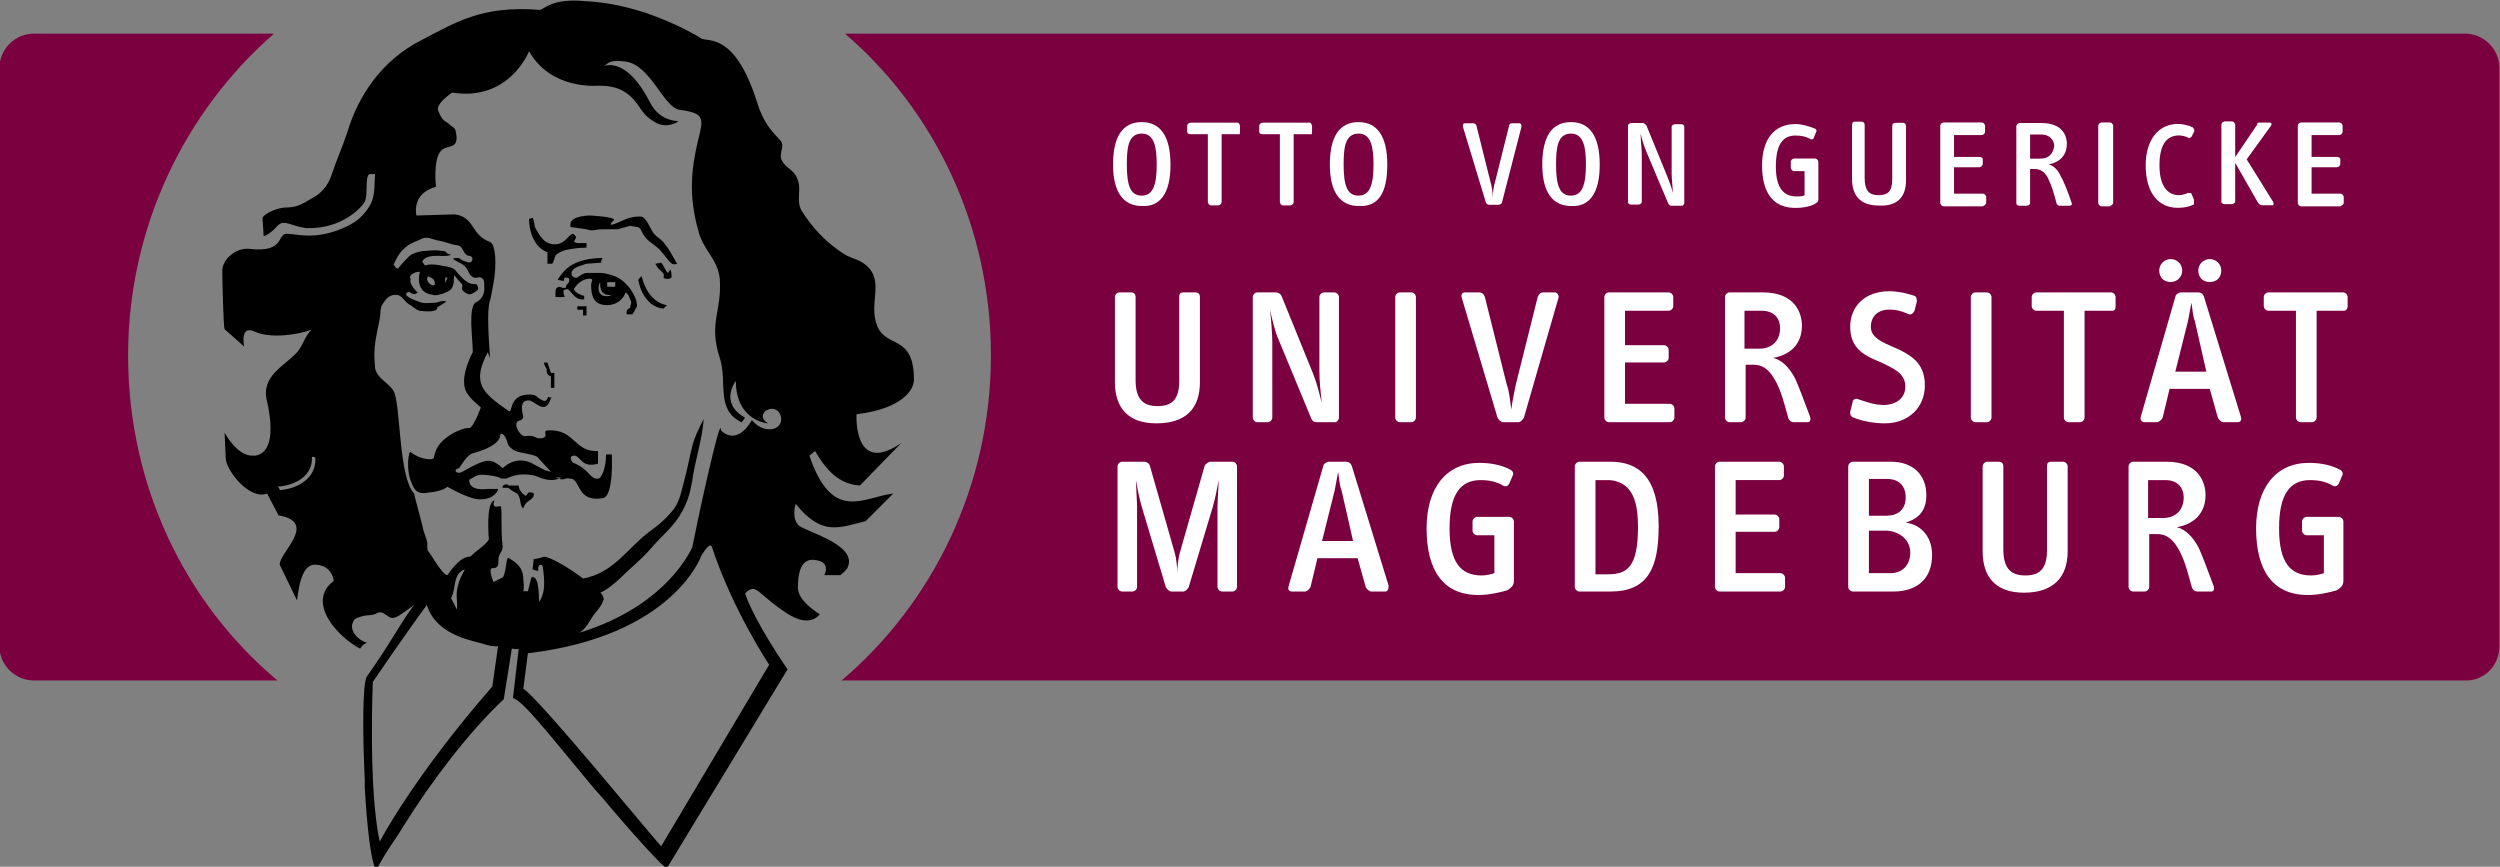 <svg xmlns="http://www.w3.org/2000/svg" width="272" height="94.3" xmlns:xlink="http://www.w3.org/1999/xlink"><rect width="100%" height="100%" fill="#808080" stroke="none"/><style type="text/css">.st0{clip-path:url(#SVGID_2_);} .st1{fill:#7A003F;} .st2{fill:#FFFFFF;}</style><g id="g10"><g id="g12" transform="matrix(1.25 0 0 -1.25 0 434.785)"><defs><path id="SVGID_1_" d="M-27.2 262.9h272v94.3h-272z"/></defs><clipPath id="SVGID_2_"><use xlink:href="#SVGID_1_" overflow="visible"/></clipPath><g id="g14" class="st0"><g id="g20"><path id="path22" d="M23.85 344.9H2.95c-1.7 0-3-1.4-3-3v-50.3c0-1.7 1.4-3 3-3h21.2c-8 6.7-13 16.9-13 28.3 0 11.2 5 21.3 12.7 28m193.7-53.3v50.3c0 1.7-1.4 3-3 3h-141c7.8-6.7 12.7-16.8 12.7-28 0-11.4-5.1-21.6-13-28.3h141.4c1.6 0 2.9 1.3 2.9 3" class="st1"/></g><g id="g24"><path id="path26" d="M102.37 296.34h.6c.2 0 .4.2.5.4l2.1 7c.2.7.4 1.7.5 2.3 0-.5-.1-1.9-.1-2.3v-7c0-.2.2-.4.4-.4h.9c.2 0 .4.2.4.4v10.5c0 .2-.2.4-.4.4h-1.9c-.2 0-.4-.2-.5-.3l-2.2-7.7c-.1-.4-.2-1.1-.2-1.7 0 .6-.1 1.3-.2 1.7l-2.2 7.7c-.1.2-.3.3-.5.3h-1.9c-.2 0-.4-.2-.4-.4v-10.5c0-.2.2-.4.4-.4h.9c.2 0 .4.2.4.4v7c0 .4-.1 1.9-.1 2.3.1-.6.3-1.6.5-2.3l2.1-7c.1-.2.3-.4.5-.4h.4zm15.4 4.4h-2.7l1.1 4.4c.1.5.2 1.1.3 1.6.1-.5.1-1.1.3-1.6l1-4.4zm24.8 1.2c0-3.4-.9-4.1-2.6-4.1h-1.1v8.2h1.1c.7 0 1.4-.3 1.8-.8.5-.6.8-1.5.8-3.3m23.3 2.6c0-1-.6-1.6-1.7-1.6h-1.5v3.2h1.6c1 0 1.6-.6 1.6-1.6m.4-4.8c0-1.1-.7-1.8-1.7-1.8h-1.9v3.7h1.6c1.2-.1 2-.9 2-1.9m23.8 4.8c0-1.1-.7-1.8-1.8-1.8h-1.3v3.3h1.5c1.1 0 1.6-.7 1.6-1.5m-69.2-7.7l-3.2 10.4c-.1.3-.3.4-.5.4h-1.5c-.2 0-.5-.2-.5-.4l-3-10.4c-.1-.3 0-.5.3-.5h1.1c.2 0 .4.2.5.4l.6 2.5h3.5l.7-2.5c.1-.2.3-.4.5-.4h1.2c.2 0 .3.2.3.5m10.9.5v5.1c0 .2-.2.4-.4.4h-2.8c-.2 0-.4-.2-.4-.4v-.8c0-.2.2-.4.4-.4h1.5v-3.3c-.3-.1-.7-.2-1.1-.2-1.8 0-2.8 1.1-2.8 4.1 0 2.9.9 4.2 2.7 4.2.9 0 1.5-.2 2-.5.2-.1.4 0 .5.2l.3.7c.1.2 0 .4-.2.5-.7.4-1.7.6-2.7.6-2.9 0-4.6-2.2-4.6-5.7 0-3.6 1.4-5.8 4.5-5.8.9 0 1.8.2 2.5.4.5.3.6.5.6.9m12.6 4.7c0 4.3-1.8 5.6-4.2 5.6h-2.7c-.2 0-.4-.2-.4-.4v-10.5c0-.2.2-.4.4-.4h2.7c3.3 0 4.2 2.1 4.2 5.7m11-5.3v.8c0 .2-.2.4-.4.4h-3.9v3.6h3.4c.2 0 .4.2.4.4v.7c0 .2-.2.4-.4.4h-3.4v3h3.8c.2 0 .4.2.4.4v.8c0 .2-.2.4-.4.4h-5.2c-.2 0-.4-.2-.4-.4v-10.5c0-.2.2-.4.4-.4h5.3c.2 0 .4.2.4.4m12.8 2.8c0 1.4-.8 2.6-2.3 2.8 1.3.4 1.8 1.2 1.8 2.4 0 1.7-1.1 2.9-3.1 2.9h-3.3c-.2 0-.4-.2-.4-.4v-10.5c0-.2.2-.4.4-.4h3.5c2.1 0 3.4 1.1 3.4 3.2m11.8.3v7.4c0 .2-.2.4-.4.4h-1c-.3 0-.4-.1-.4-.4v-7.3c0-1.7-.7-2.2-1.9-2.2-1.4 0-1.9.8-1.9 2.3v7.2c0 .3-.2.4-.4.4h-1c-.2 0-.4-.2-.4-.4v-7.4c0-2.3 1.2-3.6 3.6-3.6 2.5 0 3.8 1.3 3.8 3.6m12.7-3c-.5 1.3-1.1 3-1.4 3.5-.4.7-1 1.4-1.8 1.6 1.7.3 2.5 1.4 2.5 2.8 0 1.1-.6 2.9-3.4 2.9h-2.9c-.2 0-.4-.2-.4-.4v-10.5c0-.2.2-.4.4-.4h1c.2 0 .4.2.4.4v4.6h.7c1 0 1.5-.7 1.9-1.4.5-.9.8-2.1 1.1-3.2.1-.3.3-.4.5-.4h1.2c.2 0 .3.2.2.5m11.3.5v5.1c0 .2-.2.4-.4.4h-2.8c-.2 0-.4-.2-.4-.4v-.8c0-.2.2-.4.4-.4h1.5v-3.3c-.3-.1-.7-.2-1.1-.2-1.8 0-2.8 1.1-2.8 4.1 0 2.9.9 4.2 2.7 4.2.9 0 1.5-.2 2-.5.2-.1.4 0 .5.2l.3.7c.1.2 0 .4-.2.5-.7.4-1.7.6-2.7.6-2.9 0-4.6-2.2-4.6-5.7 0-3.6 1.4-5.8 4.5-5.8.9 0 1.8.2 2.5.4.5.3.6.5.6.9" class="st2"/></g><g id="g28"><path id="path30" d="M154.94 319.28c0-1.1-.7-1.8-1.8-1.8h-1.3v3.3h1.5c1.1 0 1.6-.7 1.6-1.5m37.1-3.8h-2.7l1.1 4.4c.1.5.2 1.1.3 1.6.1-.5.1-1.1.3-1.6l1-4.4zm-87.6-.9v7.4c0 .3-.2.4-.4.4h-1c-.3 0-.4-.1-.4-.4v-7.3c0-1.7-.7-2.2-1.9-2.2-1.4 0-1.9.8-1.9 2.3v7.2c0 .3-.2.4-.4.4h-1c-.2 0-.4-.2-.4-.4v-7.4c0-2.3 1.2-3.6 3.6-3.6 2.6 0 3.8 1.3 3.8 3.6m12.1-3.1v10.5c0 .2-.2.4-.4.4h-.9c-.2 0-.4-.2-.4-.4v-6.5c0-.8.1-1.8.2-2.7-.2.8-.4 1.6-.7 2.4l-2.8 6.9c-.1.2-.3.3-.5.3h-1.6c-.2 0-.4-.2-.4-.4v-10.5c0-.2.2-.4.4-.4h.9c.2 0 .4.2.4.4v6.6c0 .6-.1 2-.2 2.8.2-.9.4-1.8.7-2.5l2.9-7c.1-.2.2-.3.5-.3h1.6c.1 0 .3.2.3.4m6.7 0v10.5c0 .2-.2.4-.4.4h-1c-.2 0-.4-.2-.4-.4v-10.5c0-.2.2-.4.4-.4h1c.2 0 .4.2.4.4m12.4 10.4c.1.2-.1.5-.3.5h-1c-.3 0-.4-.2-.5-.4l-1.9-7.6c-.1-.5-.3-1.4-.4-2.2-.1.8-.2 1.7-.4 2.2l-1.9 7.6c-.1.3-.3.4-.5.4h-1.2c-.3 0-.4-.2-.3-.5l3.1-10.4c.1-.2.3-.4.5-.4h1.3c.2 0 .4.2.5.4l3 10.4zm10.1-10.4v.8c0 .2-.2.4-.4.4h-3.9v3.6h3.4c.2 0 .4.2.4.4v.7c0 .2-.2.4-.4.4h-3.4v3h3.8c.2 0 .4.2.4.4v.8c0 .2-.2.4-.4.4h-5.2c-.2 0-.4-.2-.4-.4v-10.5c0-.2.2-.4.4-.4h5.3c.2 0 .4.2.4.4m11.8.1c-.5 1.3-1.1 3-1.4 3.5-.4.7-1 1.4-1.8 1.6 1.7.3 2.5 1.4 2.5 2.8 0 1.1-.6 2.9-3.4 2.9h-2.9c-.2 0-.4-.2-.4-.4v-10.5c0-.2.2-.4.4-.4h1c.2 0 .4.2.4.4v4.6h.7c1 0 1.5-.7 1.9-1.4.5-.9.8-2.1 1.1-3.2.1-.3.3-.4.5-.4h1.2c.2 0 .3.2.2.5m10 2.7c0 1.8-1 2.5-2.2 3.1l-.9.4c-.9.4-1.6.8-1.6 1.6 0 .9.6 1.5 1.6 1.5.8 0 1.2-.2 1.7-.4.2-.1.4.1.5.3l.2.8c0 .2 0 .4-.2.5-.6.2-1.4.4-2.2.4-2.1 0-3.4-1.3-3.4-3.1 0-1.6.9-2.3 2-2.8l.7-.3c1-.5 2.1-.9 2.1-2.1 0-1-.8-1.6-1.9-1.6-.8 0-1.6.3-2.2.5-.2.1-.5 0-.5-.3l-.2-.8c0-.2 0-.4.3-.5.7-.3 1.8-.5 2.7-.5 2.1 0 3.5 1.4 3.5 3.3m5.8-2.8v10.5c0 .2-.2.4-.4.4h-1c-.2 0-.4-.2-.4-.4v-10.5c0-.2.2-.4.4-.4h1c.2 0 .4.2.4.4m10.8 9.7v.8c0 .2-.2.4-.4.4h-6.5c-.2 0-.4-.2-.4-.4v-.8c0-.2.2-.4.4-.4h2.4v-9.3c0-.2.2-.4.4-.4h1c.2 0 .4.2.4.4v9.3h2.4c.2 0 .3.1.3.4m9.2 3.1c0 .6-.5 1-1 1s-1-.4-1-1 .4-1 1-1 1 .4 1 1m-3.4 0c0 .6-.5 1-1 1s-1-.4-1-1 .4-1 1-1c.5 0 1 .4 1 1m5.1-12.7l-3.2 10.4c-.1.3-.3.4-.5.4h-1.5c-.2 0-.5-.2-.5-.4l-3-10.4c-.1-.3.1-.5.3-.5h1.1c.2 0 .4.2.5.4l.6 2.5h3.5l.7-2.5c.1-.2.3-.4.5-.4h1.2c.3 0 .4.2.3.5m9.3 9.6v.8c0 .2-.2.4-.4.4h-6.5c-.2 0-.4-.2-.4-.4v-.8c0-.2.2-.4.4-.4h2.4v-9.3c0-.2.2-.4.4-.4h1c.2 0 .4.2.4.4v9.3h2.4c.1 0 .3.1.3.4" class="st2"/></g><g id="g32"><path id="path34" d="M204 330.17v.5c0 .1-.1.3-.3.3h-2.5v2.3h2.2c.1 0 .3.1.3.3v.4c0 .1-.1.2-.3.2h-2.2v1.9h2.4c.1 0 .3.1.3.3v.5c0 .1-.1.3-.3.3h-3.3c-.1 0-.3-.1-.3-.3v-6.7c0-.1.1-.3.3-.3h3.4c.2.1.3.2.3.3" class="st2"/></g><g id="g36"><path id="path38" d="M197.85 330.26l-2.3 3.7 2.1 2.9c.1.1.1.3-.1.3h-.8c-.2 0-.3 0-.3-.2l-1.9-2.8v2.8c0 .1-.1.3-.3.3h-.6c-.1 0-.3-.1-.3-.3v-6.7c0-.1.1-.2.3-.2h.6c.1 0 .3.1.3.2v3.4l2-3.5c.1-.1.2-.2.4-.2h.9s.1.1 0 .3" class="st2"/></g><g id="g40"><path id="path42" d="M190.96 330.44l-.2.5c0 .1-.2.1-.3.1-.2-.1-.6-.2-.8-.2-1 0-1.7.8-1.7 2.6 0 1.9.7 2.6 1.7 2.6.3 0 .6-.1.8-.2.1-.1.2 0 .3.1l.2.4c.1.1 0 .3-.1.4-.4.2-.9.3-1.3.3-1.7 0-2.8-1.4-2.8-3.6 0-2.4 1.1-3.7 2.8-3.7.6 0 1 .1 1.4.3 0 .2 0 .3 0 .4" class="st2"/></g><g id="g44"><path id="path46" d="M183.93 330.17v6.7c0 .1-.1.3-.3.3h-.7c-.1 0-.3-.1-.3-.3v-6.7c0-.1.1-.3.3-.3h.7c.2.1.3.2.3.3" class="st2"/></g><g id="g48"><path id="path50" d="M177.6 334.02h-.9v2.1h1c.7 0 1.1-.5 1.1-1-.1-.7-.5-1.1-1.2-1.1m.7-.5c1.1.2 1.6.9 1.6 1.8 0 .7-.4 1.8-2.2 1.8h-1.9c-.1 0-.3-.1-.3-.3v-6.7c0-.1.1-.2.3-.2h.6c.1 0 .3.1.3.2v3h.4c.6 0 1-.4 1.2-.9.3-.6.5-1.3.7-2.1.1-.2.2-.2.3-.2h.8c.2 0 .3.1.2.3-.3.9-.7 1.9-.9 2.2-.2.5-.6 1-1.1 1.1" class="st2"/></g><g id="g52"><path id="path54" d="M172.88 330.17v.5c0 .1-.1.3-.3.3h-2.5v2.3h2.2c.1 0 .3.1.3.3v.4c0 .1-.1.2-.3.2h-2.2v1.9h2.4c.1 0 .3.1.3.3v.5c0 .1-.1.3-.3.3h-3.3c-.1 0-.3-.1-.3-.3v-6.7c0-.1.1-.3.3-.3h3.4c.2.1.3.2.3.3" class="st2"/></g><g id="g56"><path id="path58" d="M165.9 332.14v4.7c0 .2-.1.3-.3.3h-.6c-.2 0-.3-.1-.3-.3v-4.6c0-1.1-.4-1.4-1.2-1.4-.9 0-1.2.5-1.2 1.5v4.6c0 .2-.1.3-.3.3h-.6c-.1 0-.2-.1-.2-.3v-4.7c0-1.4.7-2.3 2.3-2.3 1.6-.1 2.4.7 2.4 2.2" class="st2"/></g><g id="g60"><path id="path62" d="M158.27 330.53v3.2c0 .1-.1.3-.3.3h-1.8c-.1 0-.3-.1-.3-.3v-.5c0-.1.1-.3.3-.3h.9v-2.1c-.2-.1-.4-.1-.7-.1-1.1 0-1.8.7-1.8 2.6 0 1.9.6 2.7 1.7 2.7.6 0 .9-.1 1.3-.3.1-.1.3 0 .3.1l.2.5c.1.1 0 .3-.1.3-.5.2-1.1.4-1.7.4-1.9 0-2.9-1.4-2.9-3.6 0-2.3.9-3.7 2.9-3.7.6 0 1.2.1 1.6.3.4.2.4.3.4.5" class="st2"/></g><g id="g64"><path id="path66" d="M146.6 330.12v6.7c0 .1-.1.2-.3.2h-.5c-.1 0-.3-.1-.3-.2v-4.1c0-.5.1-1.2.1-1.7-.1.5-.3 1-.5 1.5l-1.8 4.4c-.1.1-.2.2-.3.2h-1c-.1 0-.3-.1-.3-.2v-6.7c0-.1.1-.2.3-.2h.6c.1 0 .3.1.3.2v4.2c0 .4-.1 1.2-.1 1.8.1-.5.3-1.1.5-1.6l1.9-4.5c.1-.1.1-.2.3-.2h1c-.1 0 .1.1.1.2" class="st2"/></g><g id="g68"><path id="path70" d="M138.04 333.5c0-1.7-.3-2.7-1.3-2.7s-1.3.9-1.3 2.7c0 1.4.1 2.7 1.3 2.7 1.1 0 1.3-1.2 1.3-2.7m1.2 0c0 2.5-.9 3.7-2.5 3.7-1.7 0-2.5-1.3-2.5-3.7 0-2.4.9-3.6 2.5-3.6 1.6-.1 2.5 1.1 2.5 3.6" class="st2"/></g><g id="g72"><path id="path74" d="M132.43 336.8c0 .1 0 .3-.2.3h-.6c-.2 0-.3-.1-.3-.3l-1.2-4.8c-.1-.3-.2-.9-.2-1.4 0 .5-.1 1.1-.2 1.4l-1.2 4.8c0 .2-.2.3-.3.3h-.7c-.2 0-.2-.1-.2-.3l2-6.6c0-.1.2-.2.3-.2h.8c.1 0 .3.1.3.2l1.7 6.6z" class="st2"/></g><g id="g76"><path id="path78" d="M119.55 333.5c0-1.7-.3-2.7-1.3-2.7s-1.3.9-1.3 2.7c0 1.4.1 2.7 1.3 2.7 1.1 0 1.3-1.2 1.3-2.7m1.2 0c0 2.5-.9 3.7-2.5 3.7-1.7 0-2.5-1.3-2.5-3.7 0-2.4.9-3.6 2.5-3.6 1.7-.1 2.5 1.1 2.5 3.6" class="st2"/></g><g id="g80"><path id="path82" d="M114.2 336.35v.5c0 .1-.1.3-.2.3h-4.1c-.1 0-.3-.1-.3-.3v-.5c0-.1.1-.2.3-.2h1.5v-5.9c0-.1.1-.3.3-.3h.6c.1 0 .3.1.3.3v5.9h1.5c0-.1.1 0 .1.2" class="st2"/></g><g id="g84"><path id="path86" d="M107.93 336.35v.5c0 .1-.1.3-.2.3h-4.1c-.1 0-.3-.1-.3-.3v-.5c0-.1.1-.2.3-.2h1.5v-5.9c0-.1.1-.3.3-.3h.6c.1 0 .3.1.3.3v5.9h1.5c0-.1.1 0 .1.2" class="st2"/></g><g id="g88"><path id="path90" d="M100.68 333.5c0-1.7-.3-2.7-1.3-2.7s-1.3.9-1.3 2.7c0 1.4.1 2.7 1.3 2.7 1.1 0 1.3-1.2 1.3-2.7m1.2 0c0 2.5-.9 3.7-2.5 3.7-1.7 0-2.5-1.3-2.5-3.7 0-2.4.9-3.6 2.5-3.6 1.6-.1 2.5 1.1 2.5 3.6" class="st2"/></g><g id="g92"><path id="path94" d="M46.45 304.87c0 .1-.3.1-.4.1-.1 0-.2-.3-.3-.3-.3.2-.6.5-.6.9h-.9c0 .2-.6.1-.5-.2.1 0 .5 0 .5 0 .4-.4.8-.4.9-.7.2-.4.1-.9.4-1.1.2.8 1 .7.9 1.3m12 18.8c0 .3 0 .4-.1.7l-.2-.3c-.2.1-.4.7-.6.9l-.5-.1c.2-.6.9-.7.7-1.2 0-.1.5-.2.7 0m-2.9-.2c.5-2.5 2.2-2.5 2.2-2.5l.3.3s-1.6.1-2.2 2.5c-.1 0-.3-.3-.3-.3m-4.5-2.3h-.8v-.3h.5v-.5h.3v.8zm1.2 2.1s-.2-1.3 1-1.1l-.2-.1c-1.2-.2-1 1-.8 1.2m1.3-.4h-.7v.4h.7s0-.4 0-.4zm-5.2-.4c0-.1 0-.3 0-.5h.8l-.1.3s0 .2 0 .3l.3.1c.4-.1.6-1 1.5-.9 0 0 0 .3 0 .3-.8.2-.9.6-.9.6.6 1 1.6 1 1.6.8l-.1-.4c0-1 .2-1.8 1.4-1.8.8 0 1.4.5 1.6 1.1.2-.1.3-.3.4-.6.2-.4 0-.4 0-.7 0-.1-.4-.1-.3-.6h.5l.4.7c0 .9-.9 2.2-1.9 2.6-.3.1-.8.3-1.3.3h-1.2c-.3 0-.8-.4-.8-.4-.6-.1-.5.5-.5.5.2.3.3.4 1.3.7l1.3.1c-.1.1.1.4.1.4-2.5 0-3.3-1.1-3.4-1.2-.1-.1-.5-.6-.5-.7 0 0 .5-.1.5-.1l.1.3c.2 0 .4 0 .4-.2 0-.4-.3-.3-.3-.7h-.3c-.1.1-.6.2-.6-.3m-.7-6.2h-.3c0-.2.1-.3.2-.5.1-.3-.1-.5.4-.7v-1h.3v1.3h-.3l-.3.9zm2.2 11.2c-.3 0-.6-.8-1.4-.9-1.1-.1-1.5.8-1.9 1.5 0 .1-.1.7-.2.8l-.3-.1c0-1.2.5-2.5 1.6-2.9v-1h.4c.1 0 .2.5.3.7 0 .1.5.4.9.5.5.1 1.1.2 1.8.2v.4h-.8l-.3.1.2.4c-.1.2-.2.3-.3.3m9.1-2.6c0-.1-.7 1.3-1 1.6-.4.6-.7.6-1.1 1.1-.2.3-.6 1.3-1 1.4-1.2.1-2-.6-2.6-.7-.3 0 .2.4.2.4.1.3-2.1.4-2.1.4s-1.6 0-1.7-.7v-.3l1.4-.2c.6-.2.7 0 1.4 0h1.3l1.1.3.6-.1c.2 0 .4-.3.4-.4.4-.8.8-.9 1.5-1.5 1-1.1 1-1.5 1.6-1.3m-20-1.2l-.2-.5v.5h.2zm-1.7.1s.4-.1.5-.3c.1-.1.1-.4.1-.4-.2-.3-.9.3-.6.7m6-14.4c.4.4.2.7.4.7.3 0 .5-.7.5-.7s0-.3.4-.6c.4-.4 1.7-.4 2.2-.7l1.2-1.3c-.6.1-1 .4-1.4.6-1.6 1-2.8-.3-2.8-.3-1.1 1-1.5.8-3.5-.3-.5-.3-.9.2-.3.3.1.1.7 1.2 1.2 1.3.7.2 1.6.5 2.1 1m23.9 1.1c-1.1-.1-1.7.8-1.7.8-1.4-2.4-2.7-.9-2.7-.9 0 1.7-2.2-8.6-2.5-10.2-.6-1.2-3-5.4-10.1-7.5l.3.1c.6.4.8.9 1.2 1.5.4.5.7.8.9 1.4 0 .1-.1.4-.3.6.3 0 1.4.9 1.7 1.2.9.9 1.7 1.5 2.6 2.5 1.1 1.3 2.1 2 2.8 3.3.5.9.7 1.6.9 2.7.2 1.6.9 3.7 1 5.4-.5-1-.8-1.6-1-2.4-.3-1.2-.4-1.9-.7-3-.3-1.1-.4-1.9-1.1-2.7-.6-.7-1.2-1.2-1.9-1.7-1.9-1.4-3.1-3.6-5.8-4.1-1.3 1-2.9 1.9-3.4 1.9 0 0-.6-.2-.9-.2l-.1-.9s.5-.2.5-.1c-.1.6.4.6.4.3s.4-2-.3-3c-.1-.2.1 2.4-.7 2.1l-.3-1.2h-.4s.1.3 0 1c0 .7-.2 1.3-1.3 1.9-.2.1-.2-1.4-.5-1.7l-.8-.4c-.2.5-.4 1.2-.1 1.2.8 0 .4.7.6 1.1.1.3.3.4.3.8-.2 1.5 0 3.5-.2 3.5s-.4-.1-.5 0c-.2.1 0 .5 0 .5-.8-.1-.5-3.4-.5-3.4-.3-.5-1-.9-1.4-1.3 0 0-.2-.2-.3-.2-.9 0-1.9-1.6-1.9-1.6-.4-.1-1.6 2.1-1.7 2.1-.2.7.2.2-.4 1.8-.1.6-.8 3-.8 3.2-1.3 1.3-1.2 7.3-1.7 8.7-.3.9-1.5 1.2-1.7 2.2-.2 1.9.1 2.7.4 4.3.1.5 0 .8.2 1.2.3.5.6.9 1.2.9.5 0 .7-.5 1.1-.8.4-.2.6-.5 1-.6 1.7-.2 1.5.3 1.5.3l.8.5c-.3.2-.7-.1-1.1-.1-.5 0-.8-.1-1.3.1s-1.4.5-1 .8c.3.2.4-.4.9 0 0 0-.8.7-.6 1.2-.2.2.1.4.3.5.2.1.4.1.5.1 0 0-.2-.7 0-1.2s.5-.7 1.1-.8c.3-.1.5 0 .9.1.5.2.8.3.9.8.1.3 0 .5.1.8 0 0 .3-.4.6-.7.2-.2 0-.4.1-.6.1-.1.2-.2.4-.3.2-.1.4-.1.9.3.1.1.1.2 0 .4-.2.4-.5-.4-1.8 1.2-.3.4-.6.4-1.1.5-.6.1-.9.2-1.5.1-.2-.1-.2 0-.4.3 0 0 .1.2.3.3.7.4 1.8 0 2.2.3-.6.1-.3.3-.6.3-.8.1-.6.1-1.9 0 0 0-.8-.1-1.2-.5-.4-.4-.9-1-.9-1-.2-.1-.3.3-.4.3 0 0 .4 1 .9 1.4.5.5 1 .6 1.6.9.5.2.9-.1 1.5-.2s.9-.3 1.6-.4c.5-.1.4-.7.9-.9.1 0 .2 0 .3-.1.1-.1.1-.2 0-.4-.2-.2-.5 0-.8.1-.2.1-.2.2-.4.2-.1 0-.2 0-.3 0-.4-.1.6-.4.9-.7.4-.4.3-.8.8-1 .2-.1.4.1.6 0 .3-.1.3-.4.3-.7 0-.1 0-.2 0-.3 0-.8-.6-1.1-.8-1.2-.6-.6-.2-3.1-.2-4.3 0 0-1.4-2.5-.4-3.7.3-.4.3-.4 1.1-1.1 0 0-.6-1.7-1-1.8-.4.1-2.6-.7-3-2.2l-.1-.4c0-.2-1.1-.2-2 .5-.2.2-.4-1.5 0-2.5.2-.5.4-1.3 1.6-1 .4 0 1.3.2 1.6.5.1-.1 2.1-1.2 2.9-1.1 1.1 0 1.5.7 1.5.9 0 0-.4 0-.9 0-1.8-.2-1.6.8-1.6.8.7.4.7.5 1.6.4.7-.1.8-.1 1.2-.3.1 0 .3 0 .4 0 .5.2 1.1.5 2.3.3.3 0 1.3-.7 2.3-.3l-.3.1h.5l-.2-.1c.6-.2.3.1 1 0 .9 0 .5-2.1 2.8-1.7 1 .1.8 3.8.8 3.8h-.5c0-1.2-.4-2.1-.7-2.1-.7-.1-.7.8-2.2 1.4 0 0-.5.6.2.6.5-.1.6-1.1 2-.7v1.1c-2.1-.1-2 1.9-4.3 1.8-.7 0 .2-.6-.7-.7-.6 0-.3.3-1.4.2-.3 0-.8.7-.7 1.1.1.4.5.1.6.6 0 0-.5 1.5.5 1.4.5 0 1.4-1.4 1.9.2.3 0-.2.1-.2.1-.1.1-.1-.5-.5-.3-.7.3-.4.6-1.5.5-1.5-.2-1.1-1.7-1.5-1.4-2.3 1.6-3.2 2.4-1.8 5.1l.2-.5c-.1 1.6-.3 4.2 0 5 .1.3.2 1 .3 1.5.3 1.6.2 3.4-.3 3.6-1.7.6-1.3 2.2-3.1 2.4l-3.3-.1s-.5 1.9 1.7 2.5c0 0-.3 2.5.5 3.2.6.5 1.6 0 1.2 1.7-.1.3-.3.3-.5.5-.4.4-.6.2-1 1.2-.3.6 1.2 1.6 1.2 1.6 5-.8 6.7 3.6 6.7 3.6 1.9-3.4 6-3 6-3 1 0 2.1-.1 3.1-1.2.7-.8.8-1.4 1.9-2 1.1-.6 2 .1 2 .1-1.2.1-2 .7-2.5 1.7-1.8 3.5-3.5 3.3-4 3.1.4.2.4.6 1.9.4 2.2-.3 3.3-4 4.7-4.2 2.2-.3 2.1-.7 1.6-2.7-.6-2.5-.8-4.8 0-7.7.4-1.8 1.7-2.5 1.9-4.3.2-2.9-1-3.8 0-6.9.7-2.1-.4-4.5 1.9-5.6l.3.4c-2.3 1.3-.8 3.2-.8 3.2 0-3.5 2.8-3.7 2.8-3.7-.9.6-.2 1.1-.2 1.1 1.3.8 2-1.4.5-1.6m-27.4-14.5c0-.5.1-.8 0-1.2-.1.3-.5 1-.5 1 .1 0 .3.9.3 1 .1.7.3 1.3.9 1.5-.1-.3-.3-.5-.5-1.1-.2-.7-.2-.8-.2-1.2m-2.6-.8c.9-2.8 4.2-3.1 5.3-3.5.3-.1.9-.1.9-.1l-.5-3.5c-6.9-7.9-9.8-13.5-9.8-13.5-1 4.6-.6 13.9-.6 13.9s2.5 3.7 4.7 6.7m8.4-7.3l.4 3.1c12.7 1.5 15.1 8.5 15.1 8.5s.7 1.2.9.8c1.8-5.5 5-10.3 5-10.3l-9.4-15.8c-.6.6-10.9 13.2-12 13.7m-18.1 20.1c.1-1.8-1.6-2.7-3.1-2.8 0 0 0 .2-.2.3 1.5.1 3.1.9 3 2.6 0 0 .3 0 .3-.1m52.1 6.8c0 4-2.4 2.7-3.2 4.7-.8 2 .7 3.9-1 5.3-.6.5-1.1.5-1.8.9-1.8 1.1-3 2.6-3.7 3.7-.7 1 .1 2.1-.6 3.2-.4.6-.9.7-1.2 1.3-.3.6.3 1.2-.1 1.7-.8.9-1.5 1.5-2.1 3.5-1.9 5.9-4.2 5.1-4.8 5.4-1.4.9-3.9 2-5.7 2.5-2.1.6-3.4.7-5 .8-2.5.1-3-.8-3.4-.8-5 .4-7.3-1.1-10.2-2.6-3.6-1.8-5.6-5-6.5-8-.5-1.5-.9-2.3-1.4-3.8-.3-.9-.9-1.6-1.7-2-.7-.4-1.2-.8-2.2-.8-.8 0-1.9-.5-2.1-.9l.1-1.6s.5.1 1.2.9c.6.6 1.1 0 2.5-.2 3.2-.1 4.9 1.9 5.1 2.3.3.6 0 2.2.4 2.4h.5c-.1-.9.1-2.1-.7-3.1-.9-1.3-2.2-1.6-2.6-1.8-2-.7-3.1-.4-4.2-.3-1.2.2-.1-1.7-3.5-1.3-1.1.1-2.3-.9-2.3-1.9 0-1 .1-4.9.2-5.1l1.7-1.5s-.4 1.9.9 1.3c1.7-.8 4.8 0 5 .2-.6-.6-.7-1.2-1.2-1.9-1.1-1.3-3.3-2.1-2.7-4.4 1.1-5-1.2-4.7-1.2-4.7-1.4-.1-2.5 2-2.5 2l.1-2.2c0-1.1 2.1-3.7 3.6-3.1l1-1.9c3.5-.6 0-3.3.1-4.3l1.5-3.1c.1.3.2 3.3 1.7 3.1 1.4-.1 1.5-1.4 1.5-1.4-2.5-1.9.5-5 2.3-5.9 0 0 .2.4.6.5-.9.3-1.4 1-1.3 1.6.2.6.3.5.8.7.7.2.8 0 1.4.3.6.3.9-.6 1.5-.4.4.1 1.1.7 1.7 1.1-1.1-1.4-2.1-3.4-4.1-6.2-.4-.5-.4-4.8-.2-9v-.7c.2-3.3.5-6.4 1-7.2.1-.1-.3-.1 1.9 3.1l.5.8c2.3 3.7 5.6 8.1 8.7 11l.7 4.4c.2 0 .4-.1.6 0l-.5-4.3c.9-.3 2.6-2.5 7-7.8l.8-.9c2.5-3 5.5-6.3 5.6-6.1.8 1.3 10.5 17.3 10.5 17.3s-2.8 4-3.7 6.6c1 1 1 0 3.6-1.7 2.1-1.4 2.9-.1 2.9-.1s-1.9 1.1-1.9 2.3c0 2.5 1 2.5 1.6 2.4 1.3-.2.7-1.3.7-1.3h1.4s.4.3.6.6c1 2-3.4 3.1-4.2 3.7-.7.6-.3 1.9-.3 1.9 2.3-2.8 3.7-2.1 6.1-1.5l2.4 2.4c-2.6-.3-5.3-2.6-7.3 3.3l.5.4c1.2-2.1 2.4-2.9 3.9-3l3.6 3.7c-4.2-2.9-3.9 2.5-3.9 2.5 4.1.5 5 2.2 5 3"/></g></g></g></g></svg>